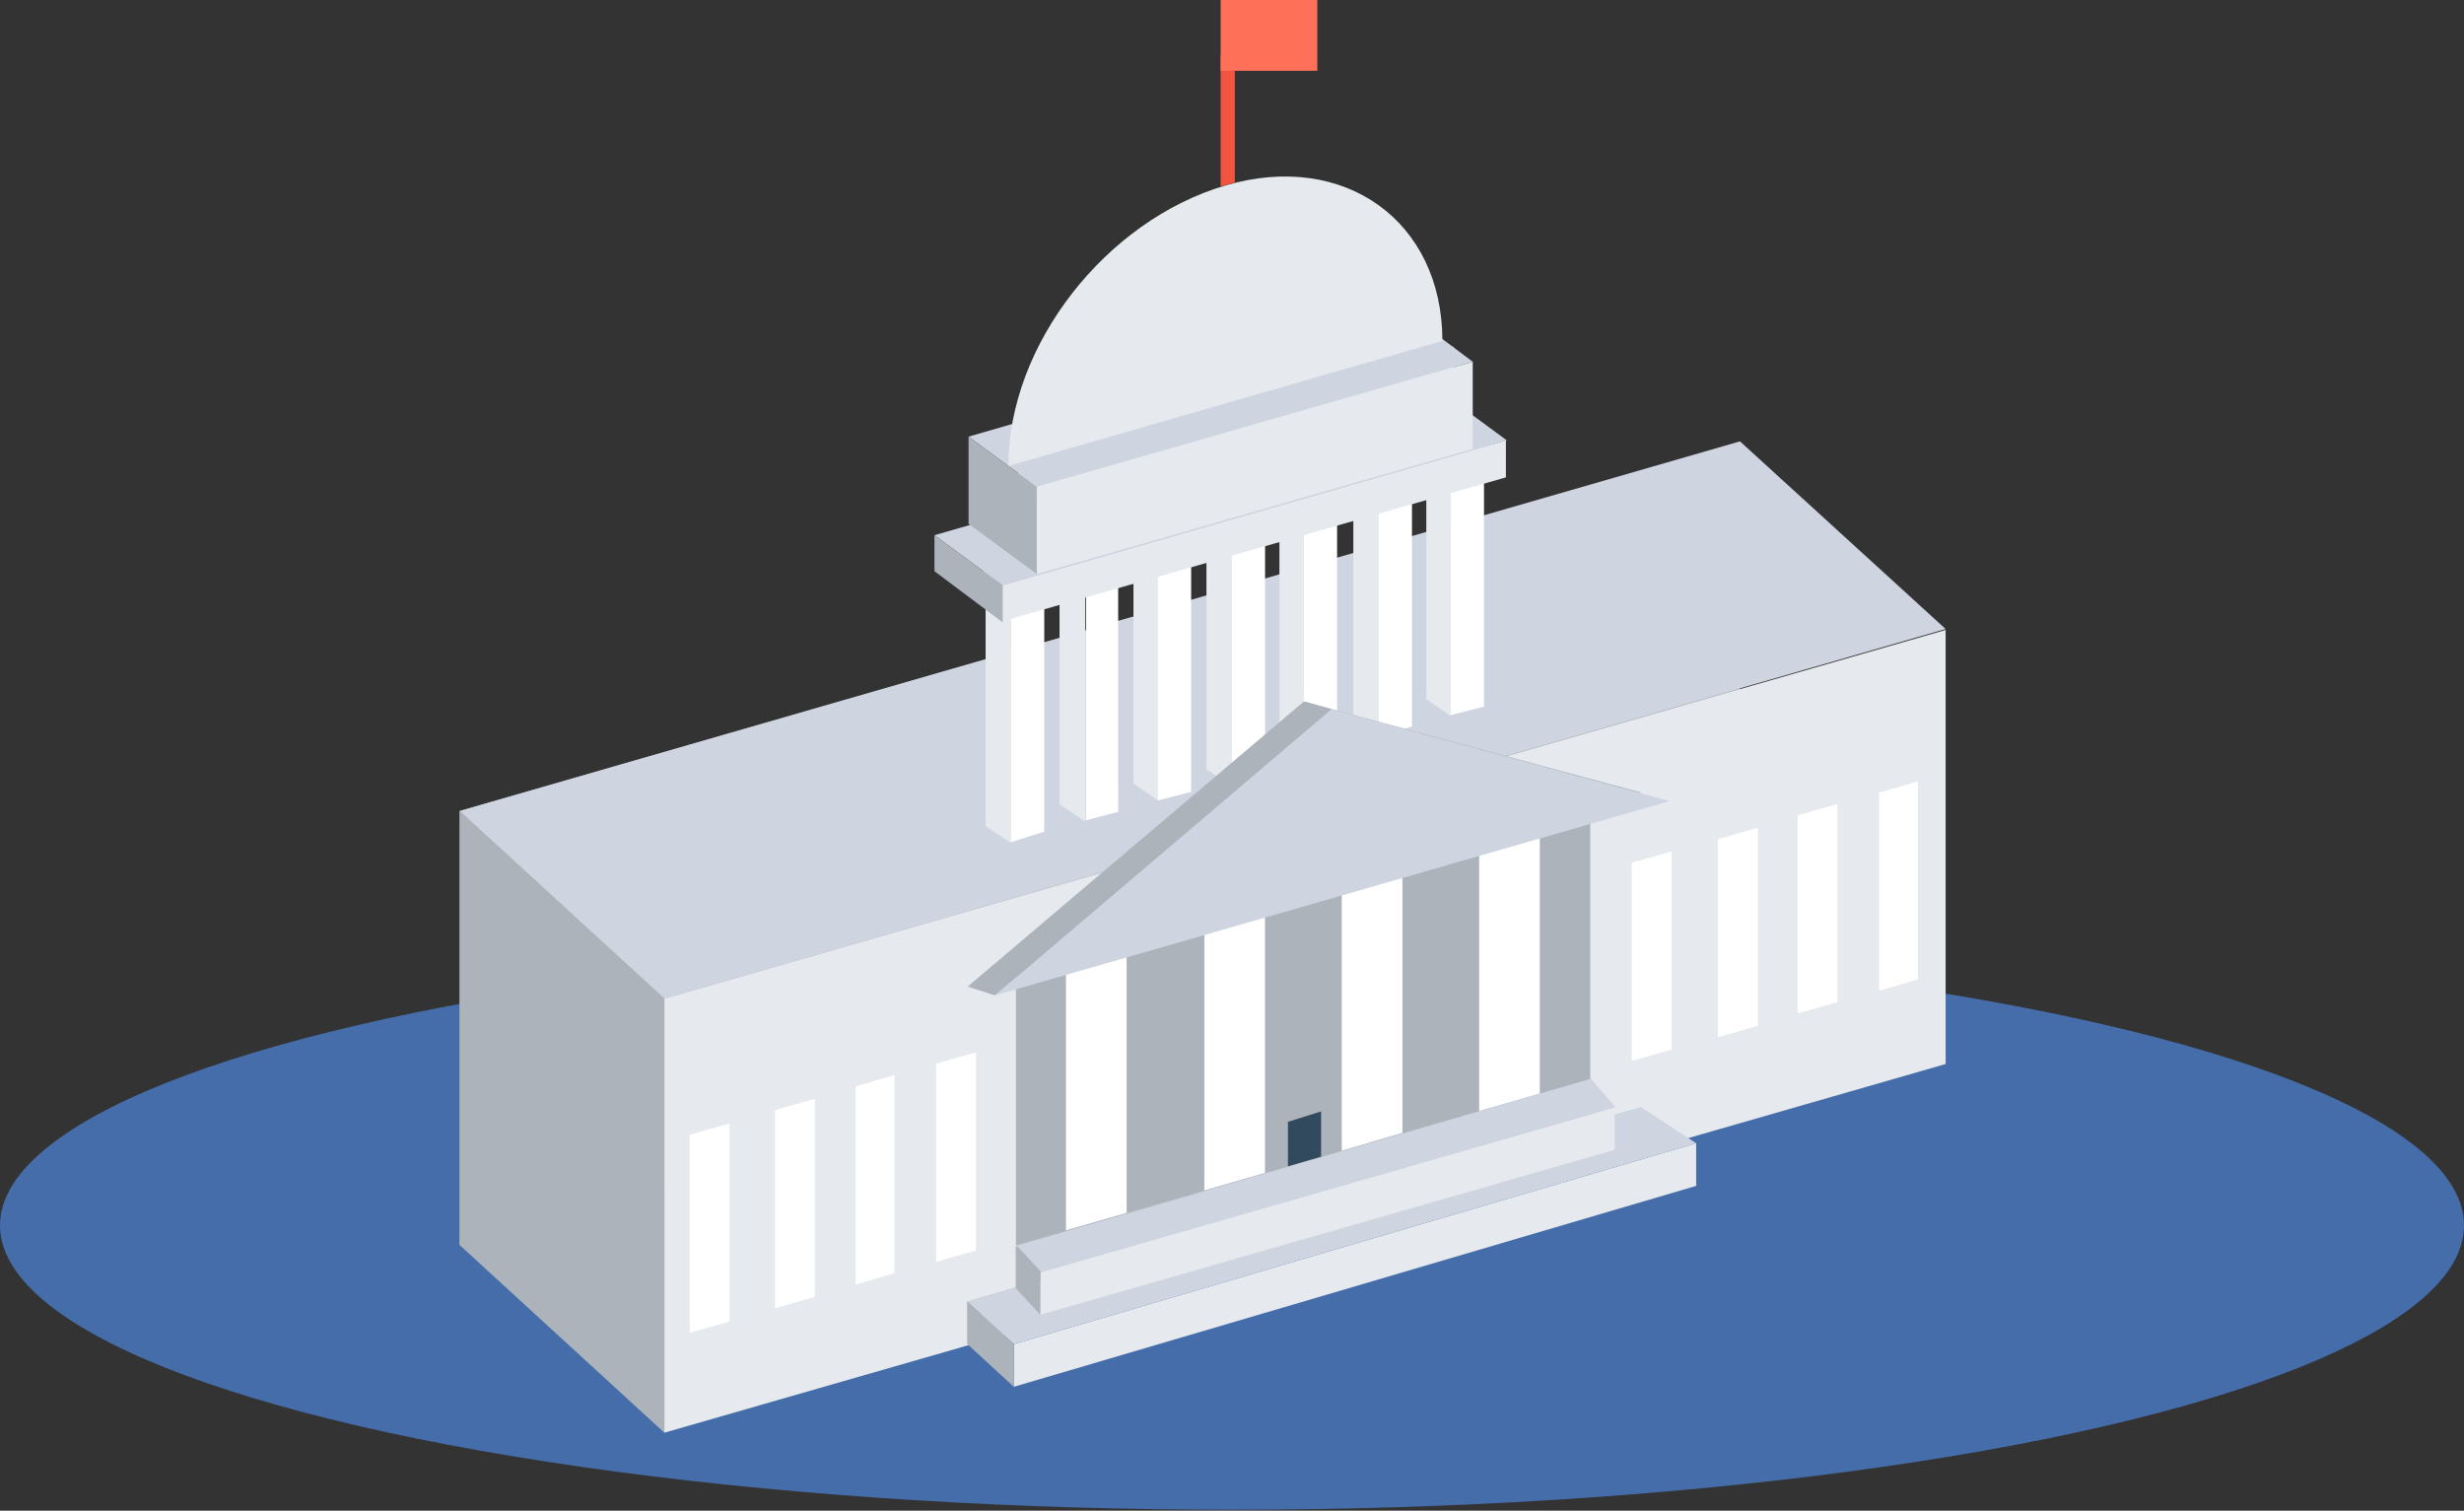 <?xml version="1.0" encoding="utf-8"?>
<!-- Generator: Adobe Illustrator 19.1.0, SVG Export Plug-In . SVG Version: 6.00 Build 0)  -->
<svg version="1.1" id="Layer_1" xmlns="http://www.w3.org/2000/svg" xmlns:xlink="http://www.w3.org/1999/xlink" x="0px" y="0px"
	 viewBox="-4429.1 3251.9 260 159.4" style="enable-background:new -4429.1 3251.9 260 159.4;" xml:space="preserve">
<rect x="-4429.1" y="3251.9" width="260" height="159.4" fill="#333333" stroke="none"/>
<style type="text/css">
	.st0{fill:#456daa;}
	.st1{fill:#ACB3BA;}
	.st2{fill:#E6E9EE;}
	.st3{fill:#CED5E0;}
	.st4{fill:#FFFFFF;}
	.st5{fill:#324A5E;}
	.st6{fill:#F1543F;}
	.st7{fill:#FF7058;}
</style>
<ellipse id="Ellipse_4234" class="st0" cx="-4299.1" cy="3381.2" rx="130" ry="30"/>
<g id="Group_60333" transform="translate(-4138.598 3000.27)">
	<path id="Path_59116" class="st1" d="M-242,337.2l135.1-38.9v45.8L-242,383V337.2z"/>
	<path id="Path_59117" class="st2" d="M-220.4,357l135.2-38.9v45.8l-135.2,38.9V357z"/>
	<path id="Path_59118" class="st2" d="M-183.1,301.5l46-13.3v9.4l-46,13.2V301.5z"/>
	<path id="Path_59119" class="st1" d="M-186.8,311.9l53.2-15.3v3.9l-53.2,15.2V311.9z"/>
	<path id="Path_59120" class="st1" d="M-183.3,354.2l60.6-17.5v28.8l-60.6,17.5V354.2z"/>
	<path id="Path_59121" class="st3" d="M-85.2,318l-21.7-19.8l-135.1,39l21.6,19.8L-85.2,318z"/>
	<path id="Path_59122" class="st2" d="M-186.5,338.8l2.7,1.8v-25.2l-2.7-1.8V338.8z"/>
	<path id="Path_59123" class="st2" d="M-178.7,336.5l2.7,1.8v-25.1l-2.7-1.9V336.5z"/>
	<path id="Path_59124" class="st2" d="M-170.9,334.3l2.6,1.8v-25.3l-2.6-1.8V334.3z"/>
	<path id="Path_59125" class="st2" d="M-140,325.4l2.6,1.8v-25.1l-2.6-1.8V325.4z"/>
	<path id="Path_59126" class="st2" d="M-147.7,327.5l2.7,1.9v-25.2l-2.7-1.8V327.5z"/>
	<path id="Path_59127" class="st2" d="M-155.5,329.7l2.6,1.8v-25.2l-2.6-1.8V329.7z"/>
	<path id="Path_59128" class="st2" d="M-163.2,332.8l2.7,1.8v-25.1l-2.7-1.9V332.8z"/>
	<g id="Group_60330" transform="translate(58.188 50.185)">
		<path id="Path_59129" class="st4" d="M-242,265.9l3.5-1.1v24.4l-3.5,1.1V265.9z"/>
		<path id="Path_59130" class="st4" d="M-195.6,252.5l3.5-0.9V276l-3.5,0.9V252.5z"/>
		<path id="Path_59131" class="st4" d="M-203.2,254.8l3.5-1.1v24.4l-3.5,1.1V254.8z"/>
		<path id="Path_59132" class="st4" d="M-211.1,257l3.5-0.9v24.4l-3.5,0.9V257z"/>
		<path id="Path_59133" class="st4" d="M-218.7,259.2l3.5-0.9v24.4l-3.5,0.9V259.2z"/>
		<path id="Path_59134" class="st4" d="M-226.5,261.5l3.5-0.9V285l-3.5,0.9V261.5z"/>
		<path id="Path_59135" class="st4" d="M-234.1,263.6l3.4-0.9v24.4l-3.4,0.9V263.6z"/>
	</g>
	<path id="Path_59136" class="st2" d="M-184.8,313.4l53.2-15.3v3.9l-53.2,15.2V313.4z"/>
	<path id="Path_59137" class="st3" d="M-188.3,297.7l7.2,5.3l46-13.2l-7.2-5.4L-188.3,297.7z"/>
	<path id="Path_59138" class="st3" d="M-191.9,308.1l53.2-15.3l7.2,5.3l-53.2,15.3L-191.9,308.1z"/>
	<g id="Group_60331" transform="translate(24.279 82.467)">
		<path id="Path_59139" class="st4" d="M-202.3,270.3l6.4-1.9v28.8l-6.4,1.8V270.3z"/>
		<path id="Path_59140" class="st4" d="M-187.7,266.1l6.4-1.9V293l-6.4,1.9V266.1z"/>
		<path id="Path_59141" class="st4" d="M-173.2,261.9l6.4-1.8v28.6l-6.4,1.9V261.9z"/>
		<path id="Path_59142" class="st4" d="M-158.7,257.7l6.4-1.8v28.8l-6.4,1.8V257.7z"/>
		<path id="Path_59143" class="st4" d="M-242,288.9l4.2-1.2v20.9l-4.2,1.2V288.9z"/>
		<path id="Path_59144" class="st4" d="M-233,286.3l4.2-1.2V306l-4.2,1.2V286.3z"/>
		<path id="Path_59145" class="st4" d="M-224.5,283.8l4.1-1.2v20.9l-4.1,1.2V283.8z"/>
		<path id="Path_59146" class="st4" d="M-216,281.4l4.2-1.2v20.9l-4.2,1.2V281.4z"/>
		<path id="Path_59147" class="st4" d="M-142.6,260.2l4.2-1.2v20.9l-4.2,1.2V260.2z"/>
		<path id="Path_59148" class="st4" d="M-133.5,257.7l4.2-1.2v20.9l-4.2,1.2V257.7z"/>
		<path id="Path_59149" class="st4" d="M-125.1,255.2l4.2-1.2v20.9l-4.2,1.2V255.2z"/>
		<path id="Path_59150" class="st4" d="M-116.5,252.8l4.1-1.2v20.9l-4.1,1.2C-116.5,273.7-116.5,252.8-116.5,252.8z"/>
	</g>
	<path id="Path_59151" class="st5" d="M-154.6,370l3.5-1.1v5l-3.5,0.9V370z"/>
	<path id="Path_59152" class="st2" d="M-181.1,303l46-13.2v9.2l-46,13.2V303z"/>
	<path id="Path_59153" class="st1" d="M-242,337.2l21.6,19.8v45.8L-242,383V337.2z"/>
	<path id="Path_59154" class="st1" d="M-191.9,311.9l7.2,5.4v-3.9l-7.2-5.3V311.9z"/>
	<path id="Path_59155" class="st1" d="M-188.3,297.7l7.2,5.3v9.2l-7.2-5.3V297.7z"/>
	<path id="Path_59156" class="st2" d="M-184.1,300.8c0-12.8,10.3-25.9,22.9-29.6c12.6-3.7,22.9,3.8,22.9,16.4"/>
	<path id="Path_59157" class="st6" d="M-161.7,257.5l1.5-0.4v13.8l-1.5,0.4V257.5z"/>
	<rect id="Rectangle_15763" x="-161.7" y="251.6" class="st7" width="10.2" height="7.5"/>
	<g id="Group_60332" transform="translate(53.576 74.057)">
		<path id="Path_59158" class="st1" d="M-206.5,251.6l-35.5,30.1l71.1-20.5L-206.5,251.6z"/>
		<path id="Path_59159" class="st3" d="M-203.6,252.4l-35.5,30.2l71.2-20.5L-203.6,252.4z"/>
		<path id="Path_59160" class="st1" d="M-242,314.9l71.1-20.5v4.5l-71.1,20.5V314.9z"/>
		<path id="Path_59161" class="st2" d="M-237.1,319.4l72-21.2v4.5l-72,21.2V319.4z"/>
		<path id="Path_59162" class="st3" d="M-170.9,294.4l5.8,3.8l-72,21.2l-4.9-4.5L-170.9,294.4z"/>
		<path id="Path_59163" class="st1" d="M-236.8,308.9l60.6-17.5v4.5l-60.6,17.5V308.9z"/>
		<path id="Path_59164" class="st2" d="M-234.3,311.8l60.6-17.4v4.5l-60.6,17.4V311.8z"/>
		<path id="Path_59165" class="st1" d="M-203.6,252.4l-2.8-0.8l-35.5,30.1l2.8,0.9L-203.6,252.4z"/>
		<path id="Path_59166" class="st1" d="M-234.3,311.8l-2.6-2.8v4.5l2.6,2.8V311.8z"/>
		<path id="Path_59167" class="st3" d="M-176.2,291.4l2.6,3l-60.6,17.4l-2.6-2.8L-176.2,291.4z"/>
		<path id="Path_59168" class="st1" d="M-242,314.9l4.9,4.5v4.5l-4.9-4.5V314.9z"/>
	</g>
</g>
</svg>
